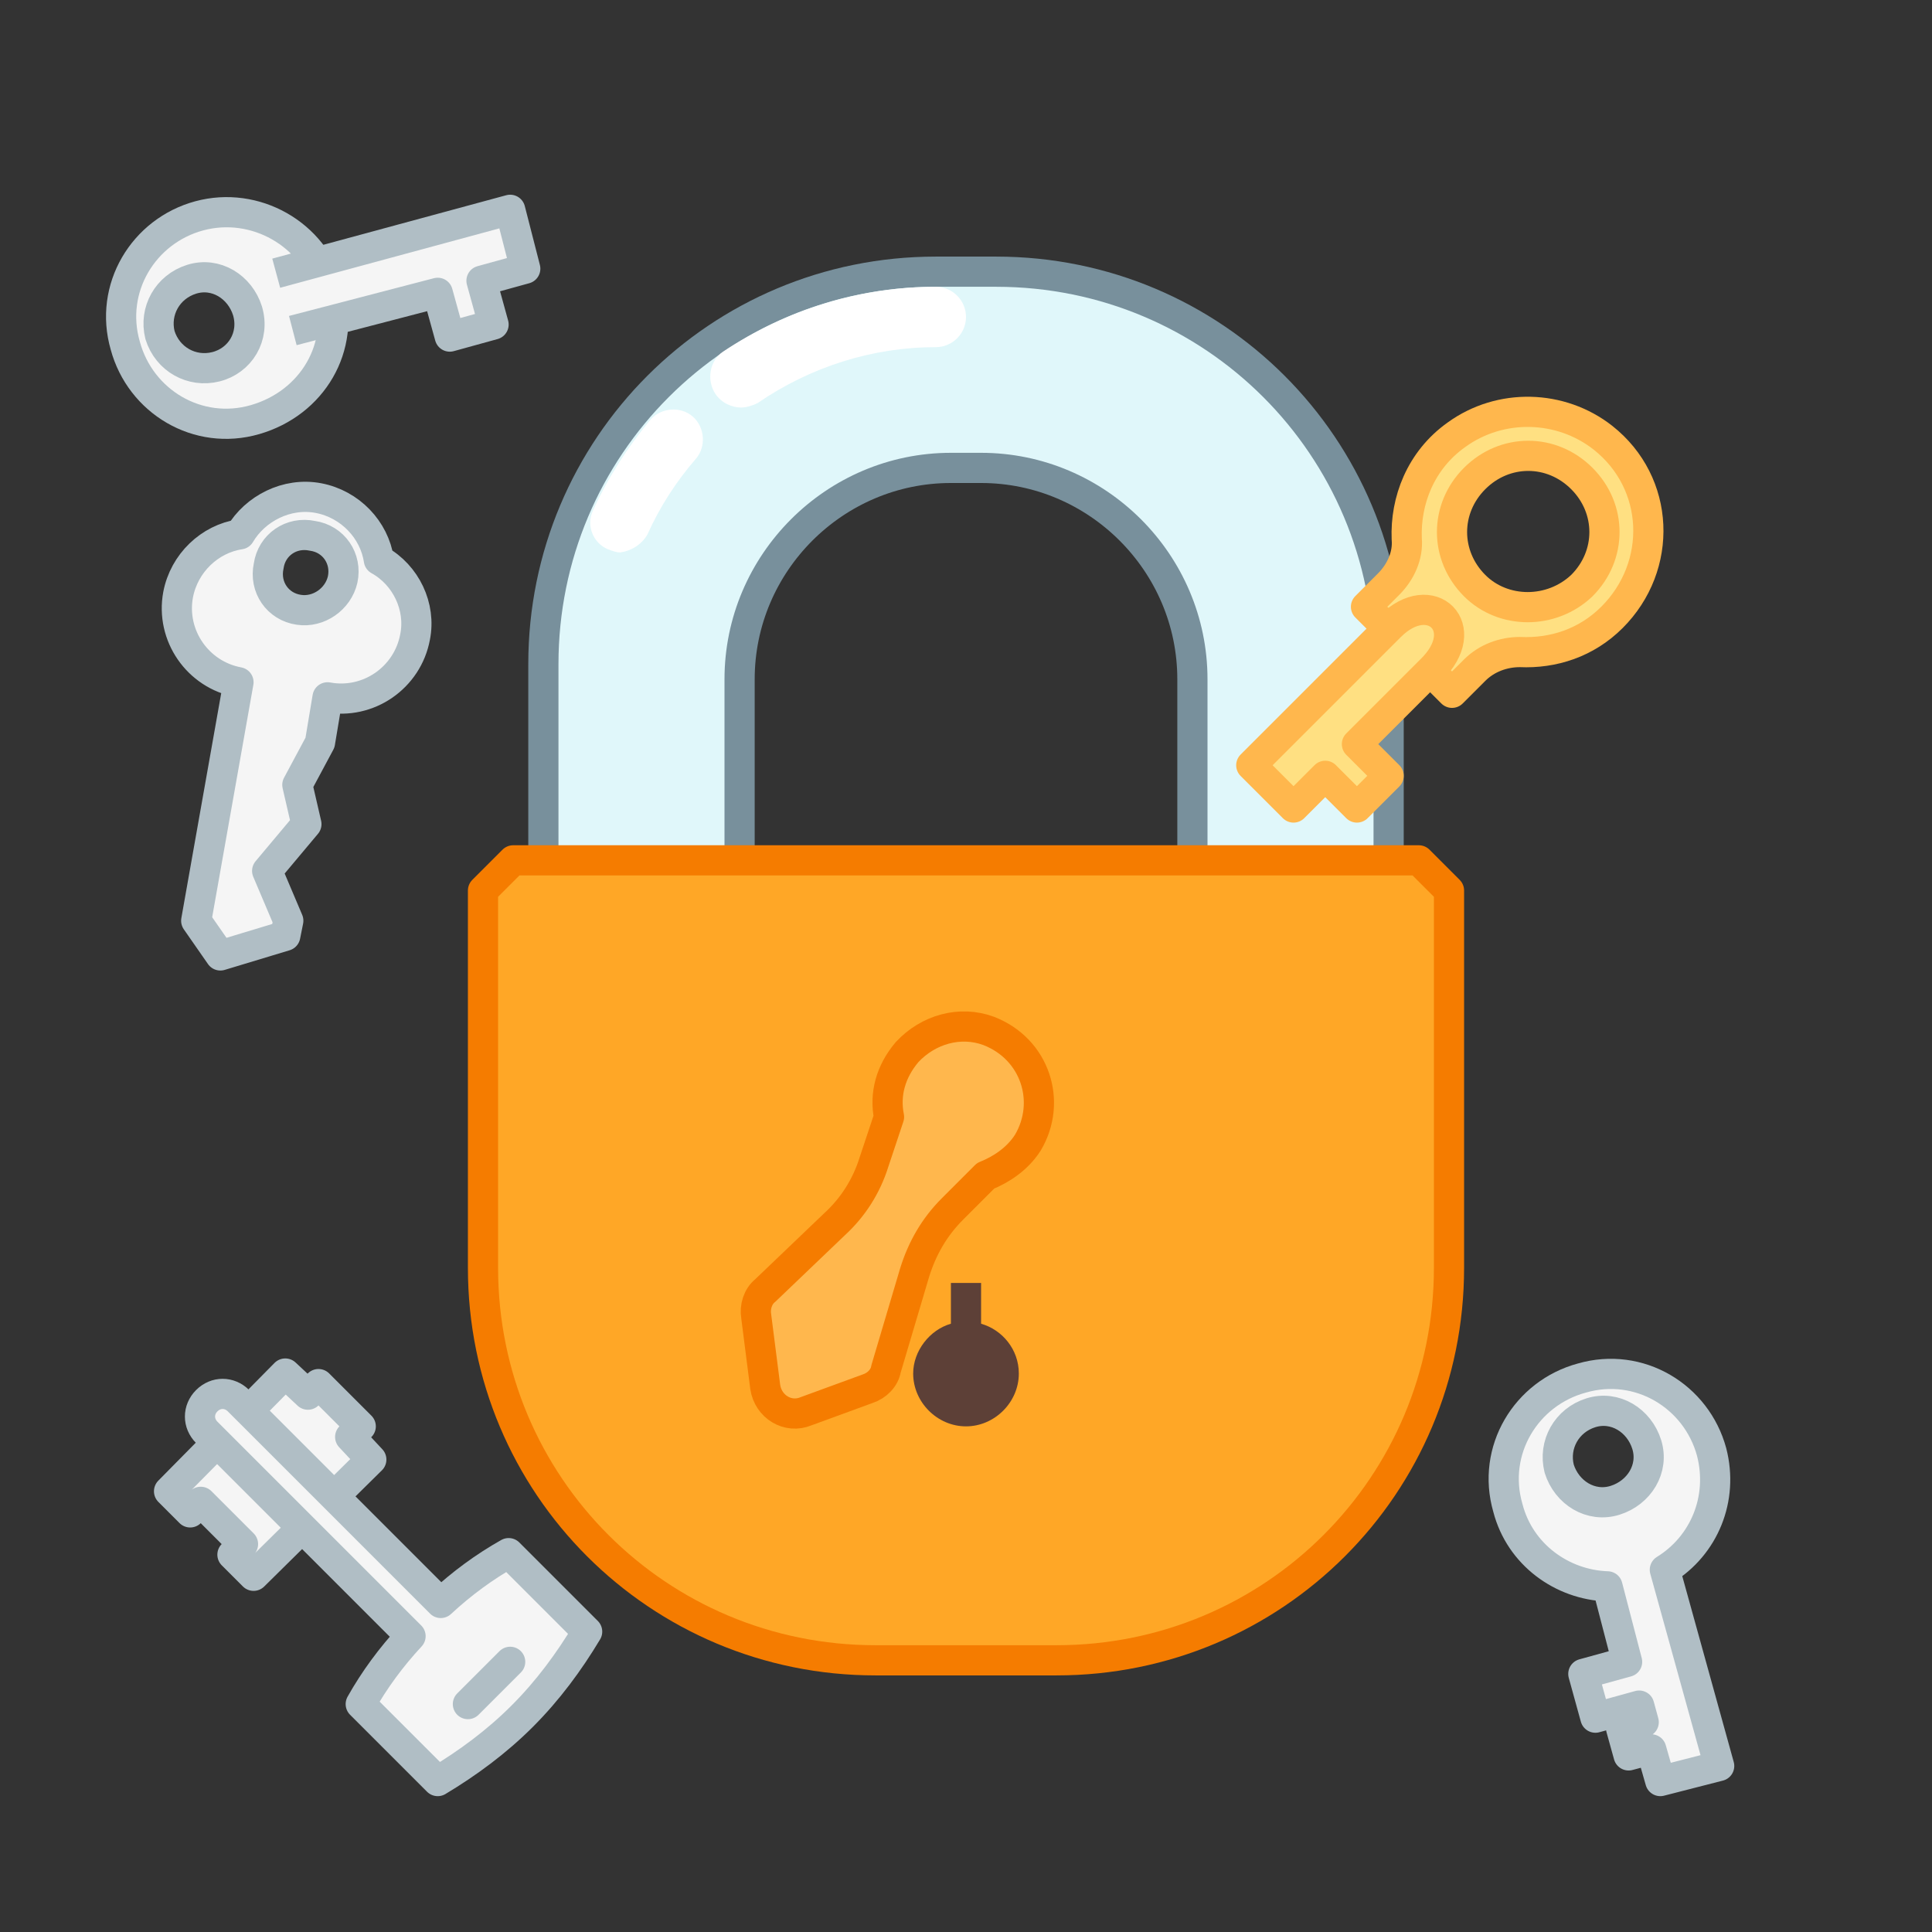 <?xml version="1.0" ?><svg enable-background="new 0 0 128 128" version="1.1" viewBox="0 0 128 128" xml:space="preserve" xmlns="http://www.w3.org/2000/svg" xmlns:xlink="http://www.w3.org/1999/xlink"><rect x="0" y="0" width="128" height="128" fill="#333333" stroke="none"/><g id="Слой_2"/><g id="_x2B__more_4"><g id="lock"><path d="M36,44v30h56V44    c0-14.4-11.6-26-26-26h-4C47.6,18,36,29.6,36,44z M79,61H49V45c0-7.7,6.3-14,14-14h2c7.7,0,14,6.3,14,14V61z" fill="#E0F7FA" stroke="#78909C" stroke-linejoin="round" stroke-miterlimit="10" stroke-width="2"/><path d="M49.1,27c-0.6,0-1.3-0.3-1.7-0.9c-0.6-0.9-0.4-2.2,0.5-2.8C52.1,20.5,57,19,62,19c1.1,0,2,0.9,2,2    s-0.9,2-2,2c-4.2,0-8.3,1.3-11.8,3.7C49.8,26.9,49.4,27,49.1,27z M42.9,35.4c0.8-1.8,1.9-3.5,3.2-5c0.7-0.8,0.6-2.1-0.2-2.8    c-0.8-0.7-2.1-0.6-2.8,0.2c-1.5,1.8-2.8,3.8-3.8,6c-0.5,1,0,2.2,1,2.6c0.3,0.1,0.5,0.2,0.8,0.2C41.8,36.5,42.5,36.1,42.9,35.4z" fill="#FFFFFF"/><path d="M70,110H58    c-14.4,0-26-11.6-26-26V59c0.8-0.8,1.2-1.2,2-2h60c0.8,0.8,1.2,1.2,2,2v25C96,98.4,84.4,110,70,110z" fill="#FFA726" stroke="#F57C00" stroke-linejoin="round" stroke-miterlimit="10" stroke-width="2"/><path d="M68.1,75.7    c1.6-2.7,0.5-6.2-2.6-7.4c-1.9-0.7-4-0.1-5.4,1.4c-1.1,1.3-1.5,2.8-1.2,4.3l-1,3c-0.5,1.6-1.4,3-2.6,4.1l-4.6,4.4    c-0.5,0.4-0.7,1.1-0.6,1.7l0.6,4.7c0.2,1.3,1.5,2.1,2.7,1.6l4.1-1.5c0.6-0.2,1.1-0.7,1.2-1.3l1.9-6.4c0.5-1.6,1.3-3,2.5-4.2    l2.2-2.2C66.3,77.5,67.4,76.8,68.1,75.7z" fill="#FFB74D" stroke="#F57C00" stroke-linejoin="round" stroke-miterlimit="10" stroke-width="2"/><path d="M65,87.7V85h-2v2.7c-1.4,0.4-2.5,1.8-2.5,3.3c0,1.9,1.6,3.5,3.5,3.5s3.5-1.6,3.5-3.5    C67.5,89.4,66.4,88.1,65,87.7z" fill="#5D4037"/><g><path d="M13.2,14.3     c-3.7,1-6,4.8-4.9,8.6c1,3.7,4.8,6,8.6,4.9s6-4.8,4.9-8.6C20.8,15.5,16.9,13.3,13.2,14.3z M14.3,24.3c-1.6,0.4-3.2-0.5-3.7-2.1     c-0.4-1.6,0.5-3.2,2.1-3.7s3.2,0.5,3.7,2.1C16.9,22.3,15.9,23.9,14.3,24.3z" fill="#F5F5F5" stroke="#B0BEC5" stroke-linejoin="round" stroke-miterlimit="10" stroke-width="2"/><polyline fill="#F5F5F5" points="19.4,21.9      29,19.4 29.8,22.3 32.7,21.5 31.9,18.6 34.8,17.8 33.8,13.9 18.3,18.1    " stroke="#B0BEC5" stroke-linejoin="round" stroke-miterlimit="10" stroke-width="2"/></g><path d="M106.2,29    c-2.8-2.2-6.8-2.3-9.7-0.2c-2.4,1.7-3.4,4.4-3.3,6.9c0.1,1.1-0.4,2.2-1.2,3l-1.5,1.5l5.7,5.7l1.5-1.5c0.8-0.8,1.9-1.2,3-1.2    c2.2,0.1,4.4-0.6,6.1-2.3C110.2,37.5,110,32,106.2,29z M97.7,38.8c-2-2-2-5.1,0-7.1c2-2,5.1-2,7.1,0c2,2,2,5.1,0,7.1    C102.8,40.7,99.6,40.7,97.7,38.8z" fill="#FFE082" stroke="#FFB74D" stroke-linejoin="round" stroke-miterlimit="10" stroke-width="2"/><path d="M94.8,44.4l-4.9,4.9    l2.1,2.1l-2.1,2.1l-2.1-2.1l-2.1,2.1l-2.8-2.8l9.2-9.2C94.8,38.8,97.7,41.6,94.8,44.4z" fill="#FFE082" stroke="#FFB74D" stroke-linejoin="round" stroke-miterlimit="10" stroke-width="2"/><path d="M110.3,104    c2.6-1.6,3.9-4.7,3.1-7.8c-1-3.7-4.8-6-8.6-4.9c-3.7,1-6,4.8-4.9,8.6c0.8,3.1,3.6,5.1,6.6,5.2l1.3,5l-2.9,0.8l0.8,2.9l2.9-0.8    l0.3,1.1l-1.5,0.4l0.5,1.8l1.5-0.4l0.6,2.1l3.9-1L110.3,104z M103.3,97.3c-0.4-1.6,0.5-3.2,2.1-3.7s3.2,0.5,3.7,2.1    s-0.5,3.2-2.1,3.7S103.8,98.9,103.3,97.3z" fill="#F5F5F5" stroke="#B0BEC5" stroke-linejoin="round" stroke-miterlimit="10" stroke-width="2"/><path d="M25.1,37.1    c-0.3-2-1.9-3.7-4-4.1s-4.2,0.7-5.2,2.4c-2,0.3-3.7,1.9-4.1,4c-0.5,2.7,1.3,5.3,4,5.8L13,61l1.6,2.3l4.3-1.3l0.2-1l-1.4-3.3    l2.6-3.1L19.7,52l1.5-2.8l0.5-3c2.7,0.5,5.3-1.3,5.8-4C27.9,40.2,26.9,38.1,25.1,37.1z M19.8,40.4c-1.4-0.2-2.3-1.5-2-2.9    c0.2-1.4,1.5-2.3,2.9-2c1.4,0.2,2.3,1.5,2,2.9C22.4,39.7,21.1,40.6,19.8,40.4z" fill="#F5F5F5" stroke="#B0BEC5" stroke-linejoin="round" stroke-miterlimit="10" stroke-width="2"/><g><polygon fill="#F5F5F5" points="18.9,91      11.2,98.8 12.6,100.2 13.3,99.5 16.1,102.3 15.4,103 16.8,104.4 24.6,96.7 23.2,95.2 23.9,94.5 21.1,91.7 20.4,92.4    " stroke="#B0BEC5" stroke-linejoin="round" stroke-miterlimit="10" stroke-width="2"/><path d="M33.7,102.9     c-1.6,0.9-3.1,2-4.5,3.3L15.8,92.8c-0.6-0.6-1.5-0.6-2.1,0s-0.6,1.5,0,2.1l13.5,13.5c-1.3,1.4-2.4,2.9-3.3,4.5l5.1,5.1     c2-1.2,3.9-2.6,5.6-4.3c1.7-1.7,3.1-3.6,4.3-5.6L33.7,102.9z" fill="#F5F5F5" stroke="#B0BEC5" stroke-linejoin="round" stroke-miterlimit="10" stroke-width="2"/><line fill="none" stroke="#B0BEC5" stroke-linecap="round" stroke-linejoin="round" stroke-miterlimit="10" stroke-width="2" x1="31" x2="33.8" y1="112.9" y2="110.1"/></g></g></g><g id="icons"/></svg>